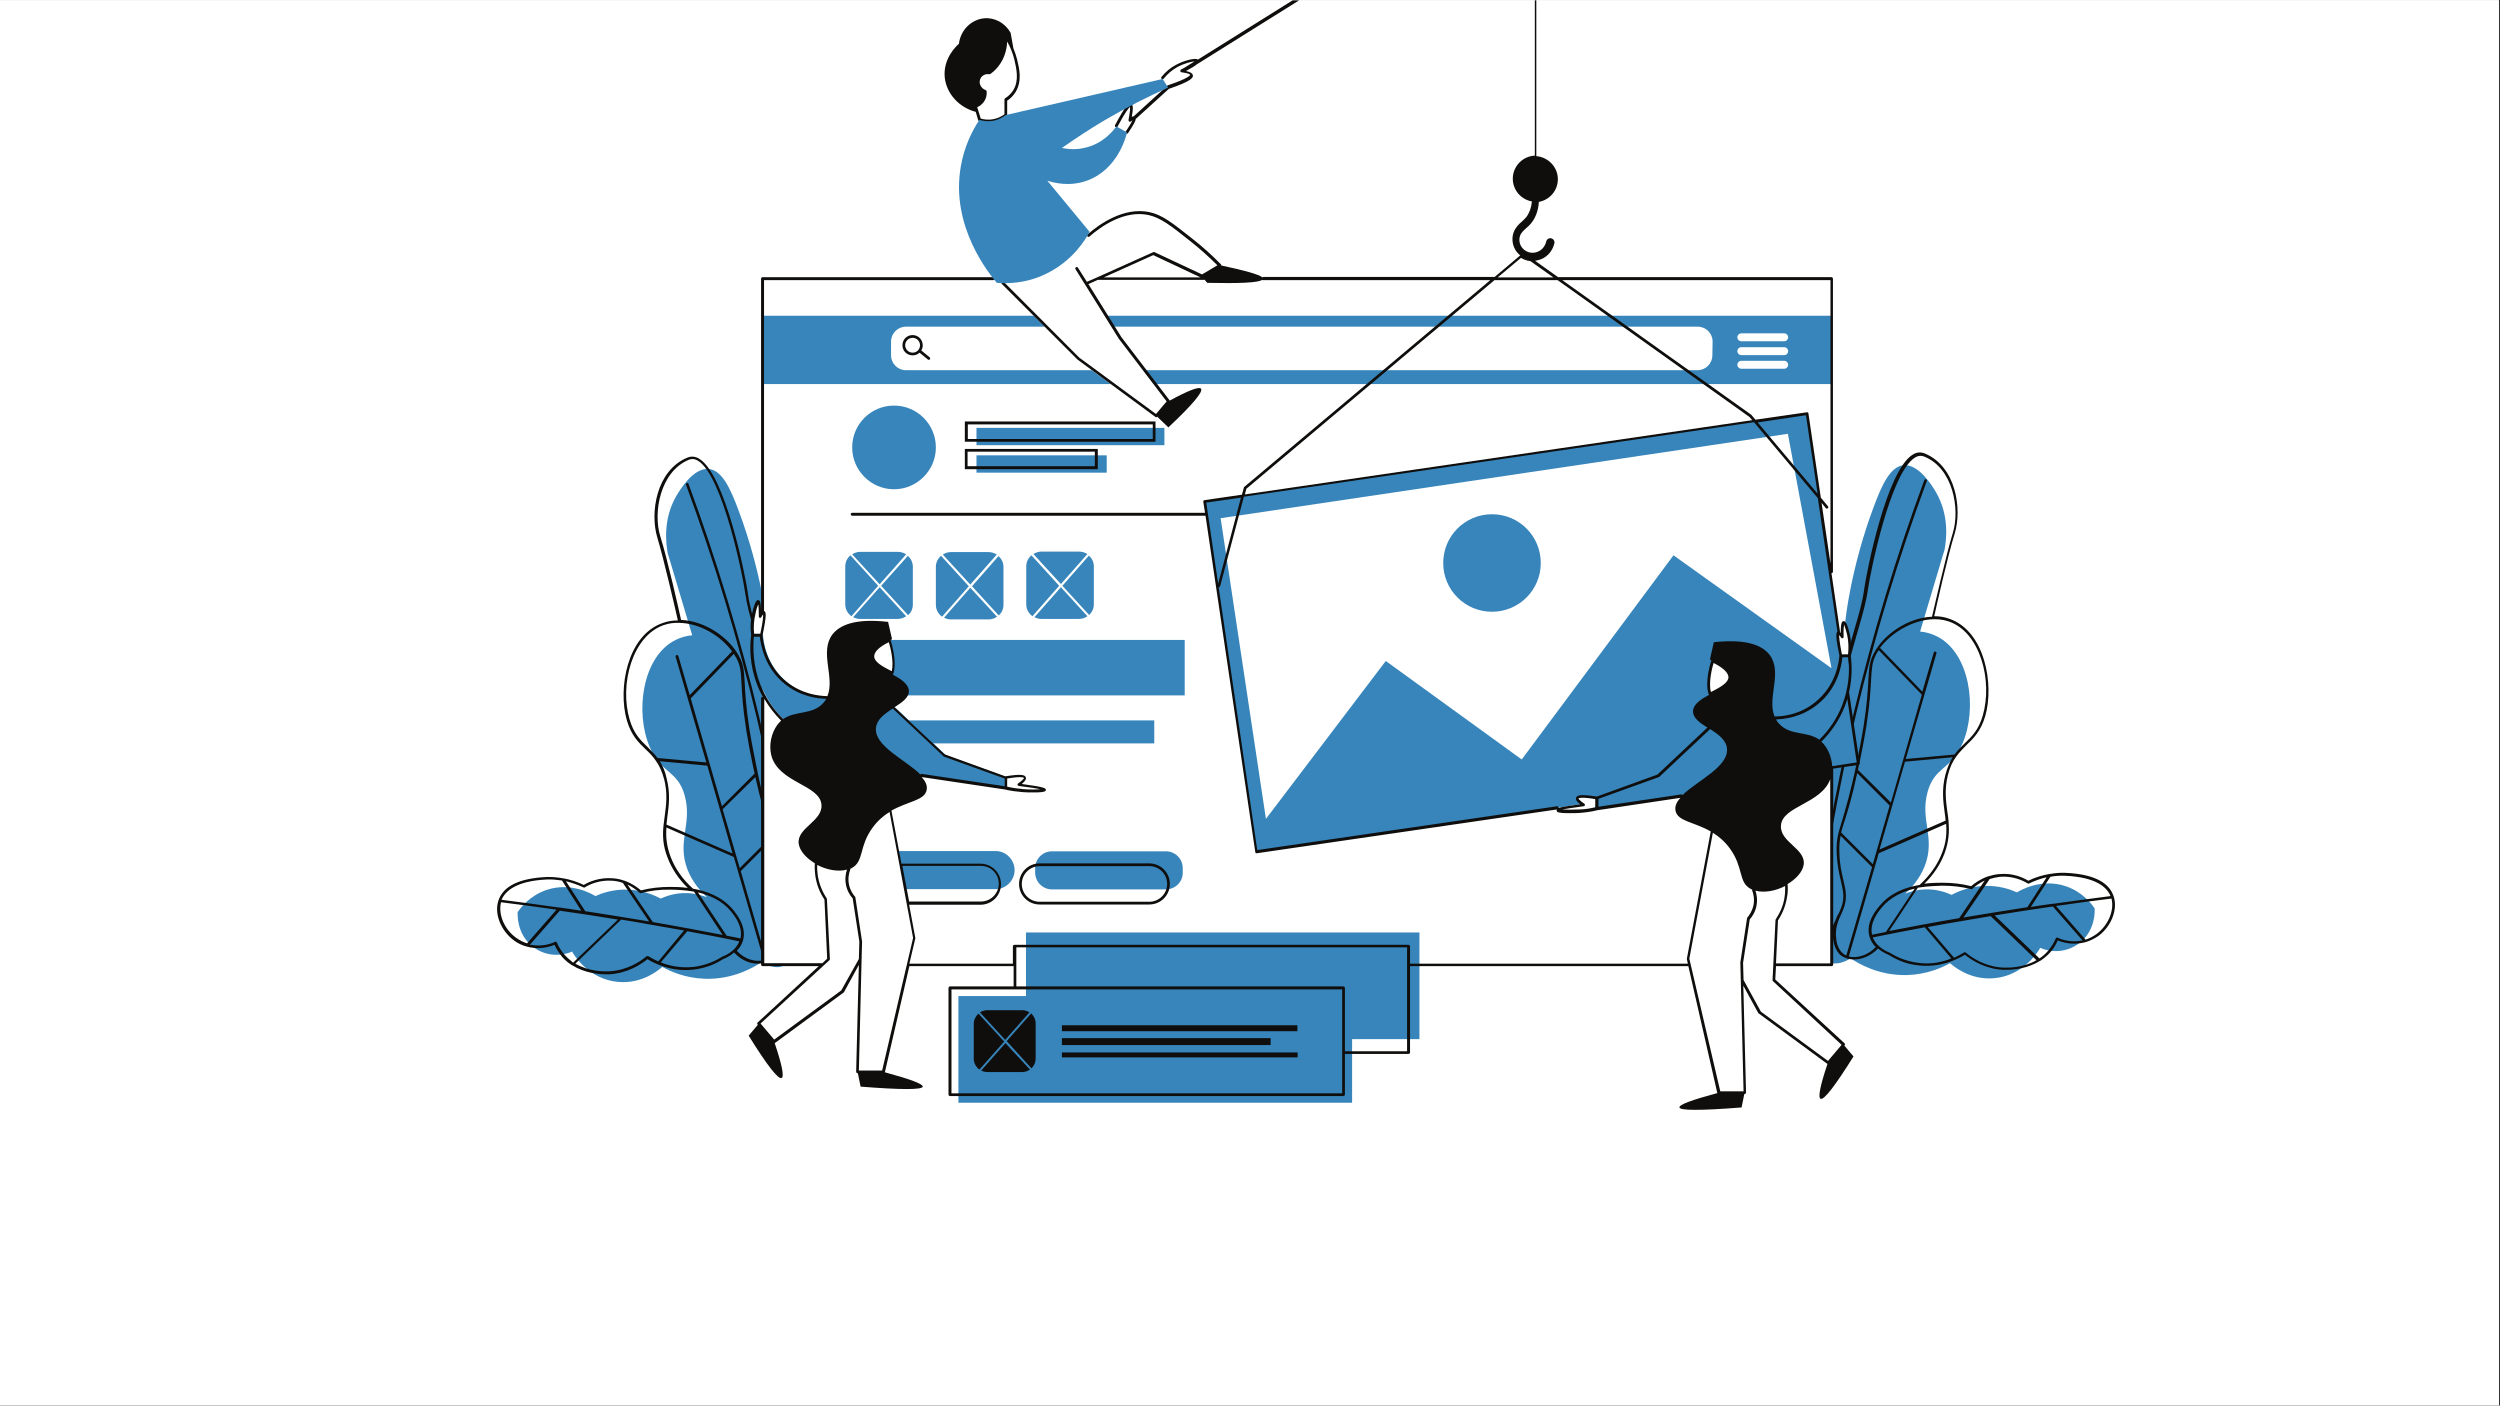 <svg xmlns="http://www.w3.org/2000/svg" xmlns:xlink="http://www.w3.org/1999/xlink" width="1366" zoomAndPan="magnify" viewBox="0 0 1024.5 576" height="768" preserveAspectRatio="xMidYMid meet" version="1.0"><rect x="0" y="0" width="1024.5" height="576" fill="#333333" stroke="none"/><defs><clipPath id="b6f6f7cb29"><path d="M 0 0.141 L 1024 0.141 L 1024 575.859 L 0 575.859 Z M 0 0.141 " clip-rule="nonzero"/></clipPath><clipPath id="fe8f4ea3f0"><path d="M 203.707 185.176 L 866.707 185.176 L 866.707 400 L 203.707 400 Z M 203.707 185.176 " clip-rule="nonzero"/></clipPath><clipPath id="2fe954550e"><path d="M 306.191 0.141 L 762.801 0.141 L 762.801 454.816 L 306.191 454.816 Z M 306.191 0.141 " clip-rule="nonzero"/></clipPath></defs><g clip-path="url(#b6f6f7cb29)"><path fill="#ffffff" d="M 0 0.141 L 1024.5 0.141 L 1024.5 583.641 L 0 583.641 Z M 0 0.141 " fill-opacity="1" fill-rule="nonzero"/><path fill="#ffffff" d="M 0 0.141 L 1024.5 0.141 L 1024.5 576.141 L 0 576.141 Z M 0 0.141 " fill-opacity="1" fill-rule="nonzero"/><path fill="#ffffff" d="M 0 0.141 L 1024.5 0.141 L 1024.5 576.141 L 0 576.141 Z M 0 0.141 " fill-opacity="1" fill-rule="nonzero"/></g><path fill="#3785bb" d="M 736.125 391.969 C 737.141 397.242 742.215 387.102 748.809 370.367 C 748.301 374.223 746.984 374.82 746.477 380.004 C 746.172 383.238 745.258 391.859 749.52 394.199 C 752.562 395.914 756.824 393.691 758.449 392.77 C 761.492 394.797 770.016 399.969 781.785 399.574 C 789.801 399.27 795.891 396.531 799.137 394.707 C 800.355 395.812 807.152 401.695 816.996 400.883 C 829.375 399.969 835.668 389.32 836.074 388.418 C 841.348 390.742 847.539 390.031 852.105 386.484 C 859.004 381.207 858.395 372.793 858.395 372.285 C 857.18 370.461 853.422 365.488 846.523 363.156 C 836.477 359.812 827.852 364.883 826.535 365.691 C 824.098 364.586 819.227 362.762 812.938 363.066 C 806.746 363.359 802.082 365.488 799.746 366.707 C 797.719 365.805 793.859 364.281 788.891 364.477 C 785.438 364.586 782.598 365.488 780.773 366.199 C 783.207 363.969 786.656 360.227 788.789 354.84 C 793.254 343.18 786.758 336.191 789.902 324.621 C 792.746 314.082 799.441 315.695 804.211 304.754 C 810.504 290.25 807.254 267.434 793.656 260.73 C 791.426 259.625 789.094 259.004 786.859 258.812 L 796.906 225.145 C 797.617 221.18 798.934 211.148 793.254 201.516 C 792.035 199.484 786.453 190.043 780.062 190.664 C 774.785 191.168 771.336 198.27 767.887 207.598 C 758.246 233.348 756.215 254.555 756.215 254.555 C 752.969 288.414 745.969 286.082 739.777 325.238 C 737.344 340.754 730.645 363.969 736.125 391.969 Z M 334.41 393.488 C 333.395 398.766 328.32 388.621 321.727 371.891 C 322.23 375.742 323.551 376.34 324.059 381.523 C 324.363 384.758 325.277 393.379 321.016 395.723 C 317.969 397.434 313.707 395.215 312.086 394.293 C 309.043 396.32 300.516 401.492 288.742 401.098 C 280.727 400.793 274.641 398.055 271.395 396.227 C 270.176 397.332 263.375 403.215 253.531 402.406 C 241.156 401.492 234.863 390.844 234.457 389.941 C 229.18 392.262 222.992 391.555 218.426 388.004 C 211.527 382.73 212.133 374.312 212.133 373.805 C 213.355 371.98 217.105 367.012 224.008 364.68 C 234.051 361.332 242.676 366.402 243.996 367.215 C 246.43 366.109 251.301 364.281 257.59 364.586 C 263.781 364.883 268.449 367.012 270.781 368.227 C 272.812 367.324 276.668 365.805 281.641 365.996 C 285.09 366.109 287.934 367.012 289.758 367.723 C 287.324 365.488 283.875 361.746 281.742 356.363 C 277.277 344.699 283.77 337.711 280.625 326.141 C 277.785 315.605 271.086 317.219 266.32 306.273 C 260.031 291.773 263.273 268.953 276.871 262.25 C 279.102 261.145 281.438 260.527 283.668 260.332 L 273.625 226.664 C 272.914 222.699 271.594 212.668 277.277 203.035 C 278.496 201.008 284.078 191.566 290.469 192.184 C 295.746 192.691 299.195 199.789 302.645 209.121 C 312.289 234.867 314.316 256.074 314.316 256.074 C 317.562 289.938 324.566 287.605 330.754 326.762 C 333.293 342.277 339.988 365.602 334.41 393.488 " fill-opacity="1" fill-rule="nonzero"/><g clip-path="url(#fe8f4ea3f0)"><path fill="#0f0e0c" d="M 859.207 382.73 C 857.785 383.746 856.266 384.566 854.641 385.074 L 842.566 371.27 C 850.176 370.164 857.785 369.152 865.297 368.227 C 866.512 373.098 863.977 379.18 859.207 382.73 Z M 843.176 384.25 C 843.074 384.148 842.871 384.148 842.77 384.25 C 842.668 384.363 842.465 384.453 842.465 384.566 C 841.652 386.484 840.535 388.207 839.219 389.727 C 838.203 390.953 836.984 391.969 835.77 392.77 L 817.402 375.125 C 825.316 373.805 833.23 372.699 841.246 371.473 L 853.422 385.379 C 850.074 386.086 846.422 385.773 843.176 384.25 Z M 820.852 396.531 C 813.445 396.117 808.066 392.477 805.531 390.336 C 805.43 390.234 805.328 390.234 805.125 390.234 C 805.023 390.234 804.922 390.234 804.82 390.336 C 803.805 390.953 802.484 391.758 800.762 392.477 L 790.004 379.891 C 795.18 378.988 800.457 377.973 805.633 377.152 C 808.98 376.543 812.43 376.035 815.777 375.438 L 834.551 393.488 C 829.172 396.625 822.984 396.625 820.852 396.531 Z M 786.25 394.594 C 782.09 394.09 778.234 392.77 774.48 390.449 C 773.16 389.941 769 388.113 767.48 384.148 C 774.582 382.73 781.684 381.32 788.789 380.004 L 799.645 392.77 C 796.195 394.199 791.527 395.305 786.25 394.594 Z M 757.637 391.969 L 769.914 349.668 L 797.516 337.602 C 797.82 341.262 797.617 345.105 795.789 349.668 C 793.961 354.445 790.816 358.797 786.656 362.648 C 781.074 363.574 774.684 365.805 770.219 371.27 C 768.594 373.207 764.434 378.277 766.16 383.945 C 766.668 385.672 767.582 386.988 768.695 388.113 C 765.246 391.664 760.883 392.77 757.637 391.969 Z M 756.621 391.555 C 756.215 391.352 755.707 391.156 755.406 390.844 C 752.969 389.02 752.562 385.578 752.461 384.453 C 751.953 380.305 753.375 377.051 754.594 374.516 C 754.797 374.008 755 373.5 755.203 373.098 C 757.23 368.34 756.418 364.883 755.406 360.621 C 754.695 357.578 753.883 354.234 753.781 349.375 C 753.68 346.535 753.883 344.508 754.289 342.48 L 767.176 355.348 Z M 752.156 377.152 L 746.984 388.418 C 745.969 389.637 744.242 391.047 743.227 391.047 C 747.082 357.996 752.969 324.824 760.68 292.371 C 768.391 260.223 778.133 228.188 789.598 197.145 C 789.699 196.84 789.598 196.535 789.297 196.441 C 788.992 196.332 788.688 196.441 788.586 196.746 C 777.117 227.77 767.379 259.918 759.668 292.168 C 751.953 324.223 746.172 357.074 742.316 389.941 C 742.215 389.434 742.113 388.621 742.215 387.406 C 744.039 340.543 745.055 317.016 750.027 298.457 C 751.043 294.613 751.75 292.168 752.664 289.238 C 753.781 285.371 755.102 281.125 757.434 272.391 C 758.957 266.723 760.273 262.25 761.289 258.699 C 763.422 251.297 764.738 246.836 765.551 241.156 C 766.262 235.68 774.582 193.402 784.934 187.406 C 786.148 186.699 787.367 186.605 788.586 187.113 C 800.355 191.879 803.297 208.613 800.254 218.441 C 797.516 227.375 792.543 249.371 791.73 252.727 C 781.988 253.125 771.945 259.918 767.887 267.738 C 766.059 271.176 765.957 273.609 765.652 278.59 C 765.449 282.645 765.145 288.312 763.727 297.441 C 762.812 303.121 762 307.074 760.984 312.145 C 758.348 324.926 756.215 331.719 754.898 336.281 C 753.273 341.465 752.461 344 752.664 349.578 C 752.867 354.445 753.68 358.086 754.391 361.039 C 755.406 365.297 756.113 368.43 754.188 372.793 C 753.984 373.207 753.781 373.715 753.578 374.223 C 753.07 374.93 752.562 376.035 752.156 377.152 Z M 798.527 254.645 C 811.516 259.004 816.691 278.984 812.531 293.293 C 810.805 299.176 808.066 301.801 805.125 304.641 C 803.703 306.062 802.285 307.379 800.965 309.207 L 780.977 311.039 L 793.559 267.738 C 793.66 267.434 793.457 267.117 793.152 267.016 C 792.848 266.926 792.543 267.117 792.441 267.434 L 787.773 283.457 L 770.422 265.496 C 776.41 257.484 788.789 251.398 798.527 254.645 Z M 761.391 315.492 C 761.594 314.48 761.797 313.375 762.102 312.246 C 763.117 307.176 763.93 303.23 764.84 297.543 C 766.262 288.312 766.566 282.645 766.77 278.59 C 767.074 273.82 767.176 271.379 768.797 268.242 C 769.102 267.625 769.508 267.016 769.914 266.418 L 787.57 284.672 L 779.859 311.547 L 774.887 328.879 Z M 774.379 330.105 L 767.48 354.141 L 754.492 341.152 C 754.797 339.742 755.305 338.312 755.91 336.484 C 757.129 332.531 758.957 326.852 761.086 316.812 Z M 797.211 317.52 C 795.688 323.516 796.297 328.281 796.906 332.844 C 797.109 334.051 797.211 335.176 797.312 336.281 L 770.219 348.148 L 780.672 312.145 L 800.152 310.332 C 799.035 312.246 798.023 314.59 797.211 317.52 Z M 772.855 381.918 C 770.93 382.336 769.102 382.629 767.176 383.043 C 766.059 378.168 769.711 373.602 771.133 371.891 C 774.785 367.52 779.859 365.297 784.629 364.172 Z M 795.891 362.953 C 799.848 362.953 803.906 363.359 807.762 364.375 C 807.965 364.375 808.168 364.375 808.27 364.281 C 809.285 363.27 811.008 361.941 813.344 360.824 L 802.891 376.25 C 798.223 377.051 793.457 377.863 788.688 378.785 L 788.586 378.785 C 783.715 379.688 778.945 380.602 774.176 381.523 L 785.945 363.777 C 790.207 363.066 793.859 363.066 795.891 362.953 Z M 815.371 360.227 C 816.691 359.812 818.012 359.516 819.633 359.305 C 824.91 358.898 828.969 360.824 831 362.051 C 831.203 362.145 831.406 362.145 831.508 362.051 C 833.84 360.926 836.277 360.023 838.711 359.516 L 830.797 371.777 C 822.375 373.098 813.953 374.426 805.531 375.832 C 805.227 375.945 804.922 375.945 804.617 376.035 Z M 840.234 359.305 C 842.363 358.898 844.395 358.797 846.523 358.898 C 859.105 359.516 863.469 363.664 864.891 367.215 C 857.078 368.227 849.262 369.242 841.449 370.367 L 841.145 370.367 C 838.203 370.762 835.262 371.18 832.215 371.688 Z M 866.105 367.121 C 864.078 361.332 857.484 358.199 846.523 357.691 C 844.293 357.578 842.059 357.781 839.828 358.199 L 839.625 358.199 C 836.781 358.707 833.84 359.609 831.203 360.926 C 829.07 359.609 824.809 357.691 819.43 358.199 C 817.707 358.289 816.184 358.707 814.867 359.102 L 814.766 359.102 C 811.516 360.227 809.184 361.941 807.762 363.156 C 803.906 362.145 799.848 361.746 795.891 361.746 C 794.266 361.746 791.629 361.746 788.586 362.145 C 792.34 358.504 795.078 354.336 796.805 349.883 C 798.73 344.812 798.832 340.543 798.527 336.586 C 798.426 335.27 798.223 333.949 798.023 332.641 C 797.414 328.168 796.805 323.516 798.223 317.723 C 799.035 314.387 800.254 311.941 801.676 310.027 C 802.992 308.191 804.414 306.871 805.836 305.352 C 808.777 302.512 811.719 299.684 813.547 293.484 C 817.301 280.504 813.445 258.5 798.73 253.539 C 796.805 252.82 794.672 252.523 792.645 252.523 C 793.559 248.355 798.324 227.262 801.066 218.551 C 804.109 208.5 801.574 191.059 788.688 185.793 C 787.164 185.176 785.539 185.289 784.02 186.191 C 773.059 192.477 764.84 234.98 764.031 240.863 C 763.32 246.441 762 250.891 759.871 258.195 C 758.855 261.742 757.535 266.309 756.012 271.887 C 753.68 280.504 752.359 284.867 751.246 288.73 C 750.434 291.66 749.621 294.195 748.605 297.949 C 743.531 316.508 742.621 340.137 740.793 387.102 C 740.691 388.926 740.793 391.047 742.113 391.758 L 742.215 391.758 C 742.52 391.855 742.723 391.969 743.023 391.969 C 744.953 391.969 747.285 389.434 747.793 388.926 L 747.895 388.816 L 751.043 381.918 C 751.043 382.73 751.043 383.551 751.145 384.453 C 751.344 385.672 751.75 389.523 754.594 391.664 C 755.203 392.059 755.809 392.363 756.621 392.68 C 756.621 392.68 756.723 392.77 756.824 392.77 L 756.926 392.77 C 757.84 393.074 758.754 393.188 759.867 393.188 C 763.016 393.188 766.668 391.758 769.609 388.715 C 771.438 390.234 773.363 391.047 774.074 391.352 C 777.828 393.691 781.887 395.215 786.25 395.609 C 794.875 396.625 801.676 393.379 805.227 391.25 C 807.965 393.488 813.445 397.039 820.852 397.434 L 822.172 397.434 C 825.215 397.434 830.898 396.93 835.973 393.785 C 836.074 393.785 836.176 393.691 836.176 393.691 C 837.594 392.77 838.914 391.664 840.133 390.336 C 841.449 388.926 842.465 387.191 843.277 385.379 C 846.93 386.898 850.988 387.102 854.641 386.086 C 856.469 385.578 858.293 384.656 859.918 383.551 C 865.297 379.586 868.035 372.488 866.105 367.121 Z M 328.422 391.461 C 324.566 358.707 318.781 325.836 311.07 293.688 C 303.355 261.438 293.613 229.402 282.148 198.27 C 282.047 197.965 281.742 197.852 281.438 197.965 C 281.133 198.055 281.031 198.359 281.133 198.664 C 292.598 229.707 302.34 261.742 310.055 293.891 C 317.77 326.254 323.652 359.516 327.508 392.566 C 326.492 392.566 324.77 391.156 323.754 389.941 L 318.578 378.672 C 318.172 377.465 317.668 376.453 317.262 375.531 C 317.059 375.023 316.855 374.617 316.652 374.109 C 314.723 369.656 315.535 366.617 316.449 362.348 C 317.16 359.406 317.969 355.855 318.172 350.895 C 318.375 345.32 317.566 342.785 315.941 337.602 C 314.52 333.148 312.391 326.344 309.852 313.465 C 308.84 308.395 308.027 304.449 307.113 298.758 C 305.691 289.633 305.387 283.965 305.184 279.906 C 304.879 274.926 304.773 272.504 302.949 269.047 C 298.789 261.145 288.844 254.441 279.102 254.047 C 278.395 250.699 273.422 228.691 270.582 219.77 C 267.535 209.93 270.582 193.289 282.25 188.422 C 283.465 187.914 284.684 188.016 285.906 188.727 C 296.254 194.719 304.574 237.008 305.285 242.477 C 306.098 248.164 307.316 252.617 309.547 260.02 C 310.562 263.57 311.883 268.031 313.406 273.711 C 315.738 282.441 317.059 286.703 318.172 290.555 C 318.984 293.484 319.797 295.922 320.812 299.773 C 325.785 318.23 326.797 341.77 328.625 388.715 C 328.625 390.031 328.523 390.844 328.422 391.461 Z M 318.172 386.086 C 318.07 387.191 317.566 390.652 315.23 392.477 C 314.824 392.77 314.418 392.984 314.012 393.188 L 303.559 356.98 L 316.449 344.09 C 316.855 346.121 317.059 348.148 316.957 350.988 C 316.754 355.754 316.043 359.211 315.332 362.254 C 314.316 366.617 313.508 369.953 315.535 374.727 C 315.738 375.125 315.941 375.633 316.145 376.137 C 317.262 378.672 318.781 381.918 318.172 386.086 Z M 301.934 389.637 C 303.051 388.512 303.961 387.191 304.469 385.469 C 306.098 379.801 301.934 374.73 300.41 372.793 C 295.949 367.418 289.555 365.184 283.973 364.172 C 279.711 360.316 276.668 355.969 274.84 351.191 C 273.117 346.625 272.812 342.785 273.117 339.121 L 300.715 351.191 L 313 393.488 C 309.648 394.293 305.285 393.277 301.934 389.637 Z M 295.949 392.059 C 292.395 394.293 288.441 395.723 284.277 396.227 C 279.004 396.828 274.332 395.812 270.781 394.395 L 281.641 381.613 C 288.742 382.934 295.949 384.25 302.949 385.773 C 301.527 389.637 297.367 391.555 295.949 392.059 Z M 265.707 391.855 C 265.508 391.758 265.203 391.758 265 391.855 C 262.465 393.996 257.086 397.637 249.676 398.055 C 247.547 398.145 241.258 398.145 235.777 394.898 L 254.547 376.848 C 258 377.355 261.348 377.973 264.695 378.57 C 269.871 379.496 275.148 380.398 280.324 381.32 L 269.77 393.996 C 268.148 393.277 266.723 392.477 265.707 391.855 Z M 231.414 391.352 C 230.098 389.828 228.977 388.113 228.164 386.18 C 228.066 386.086 227.965 385.883 227.859 385.883 L 227.656 385.883 C 227.559 385.883 227.457 385.883 227.457 385.977 C 224.211 387.496 220.555 387.801 217.207 387.102 L 229.383 373.207 C 237.297 374.312 245.316 375.531 253.227 376.848 L 234.863 394.504 C 233.648 393.488 232.426 392.477 231.414 391.352 Z M 215.988 386.594 C 214.367 386.086 212.848 385.266 211.422 384.25 C 206.551 380.703 204.117 374.617 205.336 369.75 C 212.945 370.672 220.457 371.688 228.066 372.793 Z M 224.008 360.418 C 226.039 360.316 228.164 360.531 230.297 360.824 L 238.215 373.207 C 235.27 372.793 232.328 372.285 229.285 371.891 L 228.977 371.891 C 221.164 370.762 213.355 369.75 205.539 368.734 C 207.059 365.184 211.422 361.039 224.008 360.418 Z M 239.125 363.664 C 239.328 363.777 239.531 363.777 239.633 363.664 C 241.559 362.449 245.617 360.531 250.996 360.926 C 252.52 361.039 253.941 361.332 255.258 361.84 L 266.016 377.66 C 265.707 377.559 265.406 377.559 265.102 377.465 C 256.781 376.035 248.258 374.73 239.836 373.41 L 231.918 361.129 C 234.355 361.746 236.789 362.559 239.125 363.664 Z M 286.004 365.691 C 290.773 366.816 295.844 369.039 299.5 373.41 C 300.918 375.125 304.574 379.688 303.457 384.566 C 301.527 384.148 299.699 383.855 297.773 383.441 Z M 262.156 365.895 C 262.262 365.996 262.465 366.109 262.664 365.996 C 266.523 364.984 270.582 364.477 274.535 364.586 C 276.668 364.586 280.324 364.68 284.383 365.387 L 296.148 383.137 C 291.383 382.223 286.512 381.32 281.742 380.398 L 281.641 380.398 C 276.871 379.496 272.207 378.672 267.535 377.863 L 257.086 362.449 C 259.418 363.574 261.145 364.984 262.156 365.895 Z M 270.379 311.941 L 289.859 313.77 L 300.207 349.77 L 273.117 337.914 C 273.219 336.789 273.422 335.574 273.523 334.457 C 274.133 329.895 274.742 325.129 273.219 319.152 C 272.609 316.113 271.594 313.879 270.379 311.941 Z M 309.547 318.445 C 311.781 328.371 313.508 334.164 314.723 338.109 C 315.332 339.945 315.738 341.465 316.145 342.781 L 303.152 355.754 L 296.148 331.629 Z M 295.844 330.402 L 283.062 286.195 L 300.715 267.941 C 301.125 268.539 301.426 269.148 301.832 269.766 C 303.457 272.898 303.66 275.344 303.863 280.109 C 304.066 284.258 304.371 289.836 305.793 299.062 C 306.707 304.754 307.52 308.809 308.535 313.77 C 308.738 314.895 309.043 316 309.246 317.016 Z M 265.406 306.164 C 262.465 303.324 259.723 300.695 258 294.816 C 253.84 280.617 259.016 260.637 272 256.164 C 274.031 255.457 276.16 255.152 278.293 255.262 L 278.594 255.262 C 286.816 255.457 295.34 260.527 300.008 266.926 L 282.652 284.867 L 277.988 268.844 C 277.887 268.539 277.582 268.336 277.281 268.445 C 276.973 268.539 276.773 268.844 276.871 269.148 L 289.457 312.449 L 269.465 310.625 C 268.246 309.012 266.828 307.582 265.406 306.164 Z M 321.828 299.684 C 320.812 295.828 320 293.293 319.188 290.445 C 318.07 286.59 316.754 282.332 314.418 273.609 C 312.898 267.941 311.578 263.469 310.562 259.918 C 308.434 252.617 307.113 248.164 306.402 242.586 C 305.59 236.805 297.367 194.305 286.41 187.914 C 284.891 187 283.266 186.898 281.742 187.508 C 268.855 192.781 266.32 210.227 269.363 220.277 C 272 228.988 276.871 250.082 277.785 254.25 C 275.758 254.25 273.625 254.555 271.699 255.262 C 256.984 260.223 253.129 282.23 256.883 295.211 C 258.711 301.406 261.648 304.246 264.598 307.074 C 266.117 308.504 267.535 309.914 268.754 311.742 C 270.176 313.668 271.289 316.113 272.207 319.457 C 273.625 325.238 273.016 329.895 272.406 334.367 C 272.207 335.684 272.102 336.992 271.902 338.312 C 271.492 342.277 271.594 346.535 273.625 351.605 C 275.348 356.059 278.09 360.227 281.844 363.867 C 278.801 363.461 276.266 363.461 274.535 363.461 C 270.582 363.461 266.523 363.867 262.664 364.883 C 261.246 363.664 258.91 361.941 255.664 360.824 L 255.562 360.824 C 254.145 360.316 252.723 360.023 250.996 359.91 C 245.617 359.516 241.355 361.332 239.227 362.648 C 236.484 361.332 233.648 360.418 230.703 359.91 L 230.605 359.91 C 228.367 359.516 226.137 359.305 223.906 359.406 C 212.945 359.91 206.352 363.066 204.32 368.848 C 202.395 374.223 205.133 381.32 210.609 385.379 C 212.234 386.594 213.961 387.406 215.891 387.914 C 219.539 388.926 223.598 388.715 227.254 387.191 C 228.066 389.02 229.18 390.652 230.398 392.172 C 231.617 393.582 232.934 394.594 234.355 395.52 C 234.457 395.609 234.457 395.609 234.559 395.609 C 239.633 398.762 245.316 399.27 248.359 399.27 L 249.676 399.27 C 257.086 398.855 262.566 395.305 265.305 393.074 C 266.418 393.785 267.844 394.504 269.566 395.215 C 273.32 396.734 278.391 398.055 284.277 397.332 C 288.539 396.828 292.703 395.406 296.254 393.074 C 297.066 392.77 298.992 391.969 300.82 390.336 C 303.762 393.488 307.316 394.898 310.461 394.898 C 311.578 394.898 312.594 394.707 313.508 394.395 C 314.316 394.09 315.027 393.785 315.637 393.277 C 318.375 391.25 318.883 387.406 319.086 386.086 C 319.188 385.164 319.188 384.363 319.188 383.551 L 322.332 390.449 L 322.434 390.539 C 322.941 391.156 325.277 393.582 327.203 393.582 C 327.508 393.582 327.812 393.488 328.016 393.379 L 328.117 393.379 C 329.438 392.68 329.539 390.539 329.438 388.715 C 327.812 341.859 326.898 318.332 321.828 299.684 " fill-opacity="1" fill-rule="nonzero"/></g><path fill="#ffffff" d="M 362.008 114.188 L 312.594 114.188 L 312.594 395.305 L 337.148 395.305 L 310.969 419.441 L 317.262 426.844 L 345.266 406.258 C 347.297 402.617 349.324 398.957 351.254 395.305 L 352.367 395.305 L 351.254 439.219 L 361.906 439.219 L 372.055 395.305 L 692.188 395.305 L 704.367 447.746 L 715.02 447.746 L 713.801 401.602 C 716.238 405.953 718.672 410.426 721.008 414.785 L 749.012 435.363 L 755.305 427.973 L 726.891 401.695 C 726.992 399.574 727.094 397.547 727.195 395.406 L 750.637 395.406 L 750.637 114.188 L 362.008 114.188 " fill-opacity="1" fill-rule="nonzero"/><path fill="#3785bb" d="M 420.453 408.195 L 420.453 382.121 L 581.688 382.121 L 581.688 425.832 L 581.789 425.832 L 554.09 425.832 L 554.09 451.895 L 420.148 451.895 M 420.25 451.895 L 392.754 451.895 L 392.754 408.195 L 420.453 408.195 " fill-opacity="1" fill-rule="nonzero"/><path fill="#3785bb" d="M 346.484 295.211 L 473.016 295.211 L 473.016 304.641 L 346.484 304.641 Z M 453.535 193.703 L 400.16 193.703 L 400.16 186.605 L 453.535 186.605 Z M 477.176 182.438 L 400.16 182.438 L 400.16 175.34 L 477.176 175.34 Z M 415.785 356.566 C 415.785 360.824 412.234 364.375 407.973 364.375 L 370.938 364.375 C 370.938 362.953 370.836 361.543 370.531 360.113 C 370.023 358.289 369.516 356.566 369.008 354.84 C 368.605 352.926 368.402 350.988 368.402 348.961 L 368.402 348.758 L 408.074 348.758 C 412.234 348.758 415.785 352.305 415.785 356.566 Z M 477.785 364.477 L 431.109 364.477 C 427.254 364.477 424.207 361.332 424.207 357.578 L 424.207 355.754 C 424.207 351.91 427.355 348.867 431.109 348.867 L 477.785 348.867 C 481.641 348.867 484.684 352 484.684 355.754 L 484.684 357.578 C 484.785 361.332 481.641 364.477 477.785 364.477 Z M 346.484 262.25 L 485.496 262.25 L 485.496 284.977 L 346.484 284.977 Z M 623.598 311.234 L 567.891 270.871 L 518.777 335.574 L 500.211 212.355 L 732.676 177.773 L 750.535 273.82 L 685.797 227.566 Z M 740.488 169.457 L 493.715 205.57 L 514.719 349.07 L 761.492 312.957 L 740.488 169.457 " fill-opacity="1" fill-rule="nonzero"/><path fill="#3785bb" d="M 731.152 139.844 L 713.598 139.844 C 712.688 139.844 711.977 139.145 711.977 138.223 C 711.977 137.309 712.688 136.609 713.598 136.609 L 731.152 136.609 C 732.066 136.609 732.777 137.309 732.777 138.223 C 732.777 139.145 732.066 139.844 731.152 139.844 Z M 731.152 145.535 L 713.598 145.535 C 712.688 145.535 711.977 144.812 711.977 143.902 C 711.977 143 712.688 142.277 713.598 142.277 L 731.152 142.277 C 732.066 142.277 732.777 143 732.777 143.902 C 732.777 144.812 732.066 145.535 731.152 145.535 Z M 731.152 151.109 L 713.598 151.109 C 712.688 151.109 711.977 150.391 711.977 149.477 C 711.977 148.574 712.688 147.855 713.598 147.855 L 731.152 147.855 C 732.066 147.855 732.777 148.574 732.777 149.477 C 732.777 150.391 732.066 151.109 731.152 151.109 Z M 701.727 145.625 C 701.727 148.973 698.988 151.711 695.641 151.711 L 371.242 151.711 C 367.895 151.711 365.152 148.973 365.152 145.625 L 365.152 139.957 C 365.152 136.609 367.895 133.871 371.242 133.871 L 695.742 133.871 C 699.09 133.871 701.828 136.609 701.828 139.957 Z M 312.594 129.398 L 312.594 157.398 L 750.637 157.398 L 750.637 129.398 L 312.594 129.398 " fill-opacity="1" fill-rule="nonzero"/><path fill="#3785bb" d="M 378.141 317.633 L 412.844 322.793 L 412.844 318.535 L 387.68 309.52 L 366.98 290.047 L 339.684 285.777 C 337.25 285.777 329.742 285.371 322.738 279.797 C 313.707 272.504 312.797 262.047 312.695 260.332 L 309.348 260.332 C 308.84 264.074 308.332 271.887 311.781 280.707 C 314.52 287.809 318.68 292.473 321.32 295.008 Z M 688.332 326.141 L 653.629 331.324 L 653.629 327.062 L 678.797 318.027 L 699.496 298.559 L 726.789 294.309 C 729.227 294.309 736.734 293.891 743.734 288.312 C 752.766 281.012 753.68 270.566 753.781 268.844 L 757.332 268.844 C 757.84 272.594 758.348 280.414 754.898 289.238 C 752.156 296.336 747.996 300.992 745.359 303.527 L 688.332 326.141 " fill-opacity="1" fill-rule="nonzero"/><path fill="#ffffff" d="M 412.133 322.5 C 413.859 322.895 416.395 323.402 419.441 323.605 C 423.5 323.91 428.168 323.719 428.27 323.211 C 428.27 322.895 426.441 322.289 417.512 321.184 C 419.441 319.855 420.352 318.84 420.148 318.332 C 419.844 317.52 417.207 317.52 412.133 318.332 Z M 312.086 260.02 C 313.305 254.047 313.707 250.891 313 250.699 C 312.695 250.59 312.188 251.094 311.477 252.312 C 311.477 247.453 311.172 246.328 310.766 246.227 C 310.156 246.137 309.246 249.18 308.84 251.207 C 308.027 254.848 308.23 257.891 308.535 260.02 Z M 357.746 268.953 C 357.746 271.887 361.805 273.82 365.762 275.941 C 367.488 271.074 364.645 262.453 364.645 262.453 C 361.297 263.883 357.746 266.215 357.746 268.953 Z M 654.34 326.762 C 649.367 325.938 646.629 325.938 646.324 326.762 C 646.121 327.359 647.035 328.281 648.965 329.598 C 640.137 330.703 638.207 331.324 638.207 331.629 C 638.207 332.137 642.977 332.336 647.035 332.023 C 650.078 331.832 652.617 331.324 654.34 330.906 Z M 757.941 268.539 C 758.246 266.418 758.348 263.375 757.637 259.715 C 757.23 257.688 756.316 254.645 755.707 254.758 C 755.406 254.758 755 255.863 755 260.84 C 754.289 259.625 753.781 259.117 753.477 259.207 C 752.867 259.41 753.172 262.555 754.391 268.539 Z M 461.754 54.262 C 464.086 50.805 465.102 48.883 464.695 48.578 C 464.492 48.375 463.883 48.68 462.969 49.395 C 463.781 45.535 463.781 43.508 463.273 43.305 C 462.461 43 460.535 45.84 457.492 51.727 Z M 478.699 35.898 C 485.293 33.77 488.438 32.047 488.336 30.934 C 488.234 30.219 486.918 29.816 484.277 29.512 C 489.656 26.668 490.672 25.656 490.57 25.25 C 490.266 24.641 485.902 25.355 482.25 27.383 C 479.508 28.902 477.582 30.828 476.465 32.246 Z M 472.609 104.461 L 492.293 113.68 C 494.73 112.27 497.062 110.84 499.5 109.32 C 496.859 106.691 492.902 102.941 487.73 98.773 C 479.609 92.383 475.551 89.137 470.379 88.023 C 459.621 85.789 449.477 93.598 445.617 96.945 L 410.816 116.52 L 441.762 147.562 L 473.727 170.977 L 478.699 165.004 L 458.91 139.031 L 441.152 110.637 L 445.012 116.832 C 454.039 112.777 463.578 108.516 472.609 104.461 Z M 701.828 270.871 C 701.828 270.871 698.988 279.602 700.711 284.359 C 704.668 282.23 708.727 280.301 708.727 277.371 C 708.727 274.723 705.176 272.391 701.828 270.871 Z M 409.496 25.754 C 408.176 27.781 406.656 29.102 405.539 30.012 C 403.609 29.707 401.785 30.723 401.176 32.344 C 400.465 34.27 401.48 36.707 403.711 37.52 C 403.711 38.027 403.914 39.953 402.496 41.676 C 401.48 42.891 400.262 43.398 399.754 43.605 C 400.262 45.426 400.871 47.254 401.379 49.078 C 402.395 49.387 404.625 49.988 407.465 49.387 C 409.699 48.875 411.324 47.863 412.133 47.152 L 412.133 40.863 C 413.148 40.254 414.57 39.141 415.684 37.312 C 418.324 33.055 417.105 28.086 416.191 24.434 C 415.684 22.203 414.57 18.855 412.031 15.105 C 412.234 16.73 412.336 21.293 409.496 25.754 Z M 713.801 395.406 L 714.715 395.406 L 713.902 401.695 Z M 713.801 395.406 " fill-opacity="1" fill-rule="nonzero"/><g clip-path="url(#2fe954550e)"><path fill="#0f0e0c" d="M 472.406 173.93 L 396.609 173.93 L 396.609 179.902 L 472.406 179.902 Z M 473.523 181.027 L 395.391 181.027 L 395.391 172.703 L 473.523 172.703 Z M 760.883 312.449 L 757.027 286.387 C 756.723 287.402 756.418 288.414 756.012 289.43 C 753.883 294.816 750.535 299.887 746.375 303.941 C 746.98 304.449 747.488 305.047 747.996 305.766 C 749.621 308 750.637 310.93 750.84 313.973 Z M 750.027 319.348 C 746.273 329.488 730.34 330.309 729.836 338.312 C 729.328 345.105 739.98 347.742 739.168 354.234 C 738.762 357.273 736.023 360.227 732.473 362.348 C 732.473 362.449 732.574 362.449 732.574 362.559 C 732.676 364.172 732.676 365.805 732.371 367.324 C 731.863 370.762 730.645 374.109 728.617 377.152 L 727.805 394.797 L 750.027 394.797 Z M 726.586 402.109 C 726.484 402 726.383 401.805 726.383 401.695 L 727.602 377.051 C 727.602 376.961 727.602 376.848 727.703 376.758 C 729.633 373.805 730.949 370.672 731.355 367.324 C 731.559 365.895 731.559 364.477 731.559 363.066 C 727.703 365.094 723.035 365.996 719.383 364.984 C 719.891 366.504 720.297 368.645 719.789 371.27 C 719.281 373.805 718.062 375.633 717.051 376.758 L 714.309 394.594 L 714.512 401.602 L 721.613 414.574 L 749.113 434.766 L 754.695 428.172 Z M 704.973 447.238 L 714.512 447.238 L 713.191 394.395 L 715.934 376.34 C 715.934 376.25 716.035 376.137 716.035 376.035 C 716.949 375.023 718.062 373.297 718.57 370.965 C 719.078 368.43 718.57 366.312 718.062 364.984 C 717.961 364.883 718.062 364.68 718.062 364.586 C 717.859 364.477 717.656 364.375 717.453 364.281 C 712.281 361.543 714.613 355.551 708.93 347.742 C 706.801 344.812 704.367 342.785 701.93 341.262 L 692.289 392.871 Z M 654.949 330.613 L 689.043 325.543 C 689.246 325.543 689.449 325.543 689.551 325.746 C 695.641 319.855 708.527 314.176 707.715 306.668 C 707.309 303.121 704.062 300.898 700.812 298.758 C 700.812 298.758 700.812 298.871 700.711 298.871 L 680.012 318.332 C 679.91 318.445 679.91 318.445 679.809 318.445 L 655.051 327.359 L 655.051 330.613 Z M 653.73 330.816 L 653.73 327.461 C 647.645 326.445 646.934 327.156 646.832 327.156 C 646.832 327.156 646.934 327.773 649.27 329.387 C 649.469 329.488 649.57 329.801 649.469 329.996 C 649.367 330.199 649.27 330.402 648.965 330.402 C 644.195 331.008 641.555 331.516 640.137 331.719 C 641.758 331.832 644.297 331.832 646.934 331.719 C 649.27 331.719 651.602 331.324 653.73 330.816 Z M 702.234 271.684 C 701.625 273.609 700.105 279.695 701.117 283.547 L 701.422 283.457 C 704.973 281.629 708.324 279.797 708.324 277.461 C 708.223 275.637 706.09 273.609 702.234 271.684 Z M 515.227 348.359 L 638.105 330.402 C 638.41 330.402 638.715 330.613 638.715 330.906 L 638.715 331.121 C 639.832 330.703 642.266 330.309 647.543 329.598 C 646.121 328.473 645.613 327.664 645.918 326.852 C 646.223 325.938 647.543 325.328 654.34 326.445 L 679.199 317.43 L 699.699 298.16 C 696.449 296.133 693.609 294.105 693.812 291.266 C 694.016 288.527 697.059 286.5 700.406 284.766 C 700.309 284.672 700.207 284.672 700.207 284.469 C 698.48 279.492 701.117 271.074 701.32 270.566 C 701.117 270.477 700.914 270.363 700.711 270.273 C 701.219 267.941 701.828 265.496 702.336 263.172 C 716.441 261.652 722.426 264.785 725.168 268.336 C 730.645 275.547 724.051 285.992 727.195 293.598 L 727.398 293.598 C 730.949 293.598 737.75 292.785 743.938 287.715 C 752.258 281.012 753.578 271.582 753.781 268.641 C 752.156 260.934 752.359 259.32 752.969 258.812 L 744.953 204.141 L 718.773 173.008 L 509.746 203.543 L 500.008 240.242 C 499.906 240.559 499.703 240.648 499.5 240.648 L 499.398 240.648 Z M 499.195 239.23 L 508.531 203.938 L 494.324 205.965 Z M 510.152 202.621 L 718.062 172.195 L 716.949 170.887 L 638.309 114.805 L 612.434 114.805 L 510.762 200.297 Z M 613.754 113.68 L 636.582 113.68 L 627.148 106.996 C 625.727 106.883 624.508 106.379 623.293 105.68 Z M 740.082 170.168 L 720.297 173.117 L 744.852 202.324 Z M 640.238 114.805 L 717.656 169.965 L 717.758 170.074 L 719.383 171.992 L 740.488 168.949 C 740.59 168.949 740.793 168.949 740.895 169.062 C 740.996 169.152 741.098 169.254 741.098 169.457 L 746.172 203.938 L 749.113 207.488 C 749.316 207.691 749.316 208.105 749.012 208.297 C 748.809 208.5 748.402 208.5 748.199 208.195 L 746.477 206.078 L 750.129 230.926 L 750.129 114.805 Z M 753.68 260.223 C 753.68 260.934 753.781 262.961 754.797 268.133 L 757.332 268.133 C 757.637 265.406 757.535 262.668 756.926 260.02 C 756.52 258.305 756.012 256.785 755.707 255.965 C 755.605 256.582 755.406 257.992 755.504 261.035 C 755.504 261.348 755.305 261.539 755.102 261.539 C 754.898 261.652 754.594 261.539 754.492 261.238 C 754.188 260.84 753.883 260.426 753.68 260.223 Z M 745.562 303.121 C 749.621 299.176 752.867 294.309 754.898 289.035 C 755.605 287.098 756.215 285.273 756.621 283.457 L 756.621 283.344 C 757.941 277.879 757.84 272.898 757.434 269.348 L 755 269.348 C 754.695 272.809 753.07 282.137 744.75 288.73 C 738.461 293.801 731.559 294.703 727.805 294.816 C 728.109 295.414 728.516 296.02 729.023 296.527 C 733.59 301.598 740.387 299.469 745.562 303.121 C 745.461 303.121 745.562 303.121 745.562 303.121 Z M 576.617 388.207 L 416.496 388.207 L 416.496 404.23 L 550.539 404.23 C 550.844 404.23 551.148 404.535 551.148 404.848 L 551.148 430.801 L 576.617 430.801 Z M 550.031 405.445 L 389.914 405.445 L 389.914 448.039 L 550.031 448.039 Z M 374.184 384.363 L 364.547 332.734 C 362.109 334.254 359.676 336.281 357.543 339.234 C 351.859 347.043 354.195 352.926 349.02 355.754 C 348.816 355.855 348.613 355.969 348.41 356.059 C 348.41 356.168 348.512 356.363 348.41 356.473 C 347.902 357.781 347.398 359.91 347.902 362.449 C 348.41 364.883 349.527 366.504 350.441 367.52 C 350.543 367.629 350.543 367.723 350.543 367.832 L 353.281 385.883 L 353.078 393.277 L 353.078 393.379 L 351.961 438.711 L 361.5 438.711 Z M 351.961 392.984 L 352.164 385.883 L 349.426 368.137 C 348.41 367.012 347.195 365.188 346.688 362.648 C 346.18 360.113 346.586 357.883 347.094 356.363 C 343.438 357.375 338.773 356.473 334.914 354.445 C 334.816 355.855 334.914 357.273 335.117 358.707 C 335.625 362.051 336.844 365.188 338.773 368.137 C 338.875 368.227 338.875 368.34 338.875 368.43 L 340.09 393.074 C 340.09 393.277 339.988 393.379 339.887 393.488 L 311.68 419.441 L 317.262 426.035 L 344.758 405.863 Z M 336.945 394.797 L 338.977 392.871 L 337.859 368.645 C 335.828 365.602 334.613 362.348 334.105 358.797 C 333.902 357.273 333.801 355.664 333.902 354.031 C 333.902 353.938 333.902 353.828 334.004 353.828 C 330.453 351.699 327.711 348.758 327.305 345.715 C 326.492 339.234 337.148 336.586 336.641 329.801 C 336.031 321.488 318.883 320.867 316.043 309.406 C 315.027 305.148 316.145 300.391 318.477 297.148 C 318.984 296.426 319.594 295.828 320.102 295.32 C 317.465 292.676 315.129 289.633 313.203 286.387 L 313.203 394.707 L 336.945 394.707 Z M 311.578 280.504 C 313.609 285.777 316.855 290.645 320.914 294.613 L 320.914 294.703 C 326.09 291.062 332.887 293.09 337.352 288.109 C 337.859 287.605 338.266 287.004 338.57 286.387 C 334.816 286.285 327.914 285.371 321.625 280.301 C 313.406 273.711 311.781 264.391 311.375 260.934 L 308.941 260.934 C 308.535 265.598 308.535 272.695 311.578 280.504 Z M 309.043 259.715 L 311.578 259.715 C 312.695 254.441 312.797 252.523 312.695 251.805 C 312.492 252.02 312.289 252.312 311.984 252.922 C 311.883 253.125 311.578 253.234 311.375 253.234 C 311.172 253.125 310.969 252.922 310.969 252.727 C 310.969 249.777 310.867 248.355 310.766 247.656 C 310.359 248.469 309.852 249.988 309.547 251.715 C 308.941 254.25 308.738 256.977 309.043 259.715 Z M 312.086 250.496 L 312.086 250.789 L 312.188 250.699 C 312.086 250.699 312.086 250.59 312.086 250.496 Z M 364.242 263.172 C 360.285 265.09 358.254 267.117 358.254 268.953 C 358.254 271.285 361.602 273.102 365.152 274.926 L 365.457 275.039 C 366.371 271.176 364.848 265.09 364.242 263.172 Z M 365.863 290.344 C 362.617 292.473 359.371 294.703 358.965 298.254 C 358.152 305.656 371.039 311.344 377.129 317.316 C 377.23 317.219 377.43 317.125 377.633 317.125 L 411.727 322.195 L 411.727 319.043 L 386.969 310.117 C 386.867 310.117 386.867 310.027 386.766 310.027 L 366.066 290.555 C 365.863 290.445 365.863 290.344 365.863 290.344 Z M 412.742 319.043 L 412.742 322.391 C 414.977 322.895 417.207 323.211 419.543 323.402 C 422.18 323.605 424.715 323.605 426.34 323.402 C 424.918 323.098 422.383 322.703 417.512 322.086 C 417.309 322.086 417.105 321.883 417.004 321.688 C 416.902 321.488 417.004 321.184 417.207 321.07 C 419.543 319.457 419.645 318.84 419.645 318.84 C 419.543 318.648 418.832 318.027 412.742 319.043 Z M 369.82 354.953 L 372.562 369.445 L 401.988 369.445 C 405.945 369.445 409.293 366.199 409.293 362.145 C 409.293 358.086 406.047 354.84 401.988 354.84 L 369.82 354.84 Z M 492.699 113.68 Z M 452.316 113.68 L 491.992 113.68 L 472.609 104.551 Z M 628.465 -39.254 C 628.465 -45.742 623.191 -51.016 616.695 -51.016 C 614.363 -51.016 612.027 -50.305 610.102 -48.984 C 606.852 -46.754 604.926 -43.207 604.926 -39.254 C 604.926 -32.762 610.203 -27.488 616.695 -27.488 C 623.191 -27.488 628.465 -32.762 628.465 -39.254 Z M 762.102 312.867 C 762.102 313.16 761.898 313.465 761.594 313.465 L 751.246 314.984 L 751.246 395.305 C 751.246 395.609 750.941 395.914 750.637 395.914 L 727.805 395.914 L 727.5 401.391 L 755.91 427.555 C 756.113 427.758 756.113 428.172 755.91 428.367 L 755.809 428.477 L 759.566 432.93 C 751.953 445.098 747.488 450.879 746.07 450.281 C 744.953 449.773 745.867 445 748.91 435.973 C 748.809 435.973 748.809 435.973 748.707 435.871 L 720.703 415.293 C 720.602 415.293 720.602 415.184 720.5 415.082 L 714.41 403.926 L 715.527 447.746 C 715.527 447.949 715.426 448.039 715.324 448.141 C 715.223 448.254 715.02 448.344 714.918 448.344 L 714.816 448.344 L 713.699 453.832 C 696.957 455.141 688.434 455.141 688.23 453.832 C 688.027 452.707 693.203 450.789 703.758 447.949 L 691.883 395.914 L 577.832 395.914 L 577.832 431.309 C 577.832 431.613 577.527 431.914 577.223 431.914 L 551.148 431.914 L 551.148 448.547 C 551.148 448.852 550.844 449.156 550.539 449.156 L 389.305 449.156 C 389 449.156 388.695 448.852 388.695 448.547 L 388.695 404.848 C 388.695 404.535 389 404.23 389.305 404.23 L 415.383 404.23 L 415.383 395.914 L 372.664 395.914 L 362.617 439.422 C 373.07 442.262 378.242 444.195 378.141 445.301 C 377.938 446.621 369.414 446.621 352.672 445.301 L 351.559 439.836 L 351.457 439.836 C 351.254 439.836 351.152 439.727 351.051 439.633 C 350.949 439.523 350.848 439.328 350.848 439.219 L 351.961 395.406 L 345.875 406.562 C 345.875 406.676 345.773 406.676 345.672 406.766 L 317.668 427.352 C 317.668 427.352 317.566 427.352 317.465 427.465 C 320.508 436.48 321.422 441.246 320.305 441.754 C 318.984 442.461 314.418 436.684 306.809 424.422 L 310.562 419.949 L 310.461 419.859 C 310.258 419.645 310.258 419.238 310.461 419.047 L 335.523 395.914 L 312.492 395.914 C 312.188 395.914 311.883 395.609 311.883 395.305 L 311.883 286.195 C 311.883 285.879 312.188 285.574 312.492 285.574 L 312.594 285.574 C 311.781 284.055 310.969 282.441 310.359 280.809 C 307.113 272.594 307.215 265.09 307.824 260.223 C 307.418 257.18 307.52 254.25 308.23 251.297 C 309.445 245.719 310.461 245.82 310.766 245.934 C 311.375 246.023 311.781 246.441 311.883 250.285 L 311.883 114.188 C 311.883 113.883 312.188 113.59 312.492 113.59 L 407.062 113.59 C 407.363 113.59 407.668 113.883 407.668 114.188 C 407.668 114.492 407.363 114.805 407.062 114.805 L 313.102 114.805 L 313.102 250.387 C 313.91 250.699 314.316 251.602 312.492 260.332 C 312.695 263.172 314.012 272.695 322.332 279.398 C 328.523 284.359 335.32 285.18 338.875 285.27 L 339.078 285.27 C 342.223 277.664 335.727 267.23 341.105 260.02 C 343.844 256.469 349.832 253.234 363.938 254.848 C 364.445 257.18 365.051 259.625 365.559 261.945 C 365.355 262.047 365.152 262.16 364.949 262.25 C 365.152 262.758 367.793 271.176 366.066 276.145 C 366.066 276.246 365.965 276.355 365.863 276.449 C 369.109 278.172 372.156 280.199 372.461 282.949 C 372.664 285.777 369.82 287.715 366.574 289.836 L 387.07 309.105 L 411.93 318.141 C 418.832 317.016 420.047 317.633 420.352 318.535 C 420.656 319.246 420.148 320.055 418.73 321.273 C 428.672 322.59 428.57 323.098 428.57 323.719 C 428.57 324.316 427.965 324.621 425.121 324.73 L 422.992 324.73 C 421.672 324.73 420.352 324.73 419.137 324.621 C 416.699 324.418 414.164 324.113 411.727 323.516 L 377.734 318.445 C 379.258 320.168 380.07 321.883 379.766 323.605 C 379.055 328.078 372.156 328.281 365.254 332.227 C 365.254 332.336 365.355 332.336 365.355 332.43 L 369.414 353.938 L 401.785 353.938 C 406.453 353.938 410.207 357.691 410.207 362.348 C 410.207 367.012 406.453 370.762 401.785 370.762 L 372.562 370.762 L 375.098 384.363 L 375.098 384.566 L 372.664 394.898 L 415.078 394.898 L 415.078 387.801 C 415.078 387.496 415.383 387.191 415.684 387.191 L 577.223 387.191 C 577.527 387.191 577.832 387.496 577.832 387.801 L 577.832 394.898 L 691.684 394.898 L 691.277 393.074 L 691.277 392.871 L 701.016 340.957 C 701.016 340.848 701.016 340.848 701.117 340.754 C 694.219 336.789 687.32 336.586 686.609 332.137 C 686.305 330.309 687.117 328.586 688.637 326.953 L 654.645 332.023 C 652.211 332.641 649.773 332.938 647.238 333.148 C 646.223 333.238 644.703 333.238 643.281 333.238 C 640.945 333.238 638.613 333.148 638.105 332.641 C 638.004 332.531 637.902 332.336 637.902 332.137 C 637.902 332.023 637.902 331.832 638.004 331.719 L 515.023 349.668 L 514.922 349.668 C 514.82 349.668 514.719 349.668 514.617 349.578 C 514.516 349.465 514.414 349.375 514.414 349.164 L 494.02 211.34 L 349.223 211.34 C 348.918 211.34 348.613 211.035 348.613 210.73 C 348.613 210.438 348.918 210.133 349.223 210.133 L 493.816 210.133 L 493.105 205.57 C 493.105 205.258 493.309 204.953 493.613 204.953 L 508.938 202.723 L 509.746 199.789 C 509.746 199.68 509.848 199.578 509.949 199.484 L 610.711 114.805 L 517.359 114.805 C 517.258 114.805 517.156 114.805 517.156 114.695 C 515.836 115.82 508.328 116.215 494.73 115.91 L 493.613 114.602 C 493.512 114.695 493.41 114.695 493.309 114.695 L 449.879 114.695 L 446.023 116.418 L 459.52 138.129 L 479.309 164.082 L 479.309 164.184 C 487.121 159.934 491.484 158.301 492.191 159.316 C 493.105 160.531 488.641 165.906 478.801 175.145 L 474.234 170.773 C 474.133 170.887 473.93 170.977 473.828 170.977 C 473.727 170.977 473.625 170.977 473.523 170.887 L 441.559 147.348 L 410.512 116.328 C 410.309 116.125 410.309 115.707 410.512 115.504 C 410.715 115.312 411.121 115.312 411.324 115.504 L 442.27 146.547 L 473.727 169.66 L 478.09 164.496 L 458.504 138.828 L 440.75 110.332 C 440.547 110.039 440.648 109.734 440.953 109.531 C 441.254 109.32 441.559 109.422 441.762 109.734 L 445.414 115.504 C 445.414 115.504 445.516 115.402 445.617 115.402 L 449.574 113.68 L 472.609 103.336 C 472.812 103.234 472.914 103.234 473.117 103.336 L 492.598 112.461 L 498.891 108.719 C 495.34 105.172 491.586 101.812 487.73 98.773 C 479.711 92.383 475.652 89.25 470.684 88.125 C 460.738 85.992 451.199 92.797 446.43 96.945 C 446.227 97.148 445.82 97.148 445.617 96.855 C 445.414 96.641 445.414 96.234 445.719 96.043 C 450.691 91.672 460.637 84.777 470.984 86.918 C 476.262 88.023 480.32 91.277 488.539 97.758 C 492.699 101.004 496.656 104.551 500.312 108.305 C 500.414 108.406 500.516 108.609 500.516 108.812 C 510.254 110.84 515.836 112.461 517.359 113.68 C 517.461 113.59 517.562 113.477 517.762 113.477 L 612.535 113.477 L 622.988 104.664 C 622.48 104.246 621.973 103.742 621.566 103.234 C 619.84 101.004 619.336 97.961 620.246 95.332 C 620.957 93.305 622.379 91.875 623.699 90.77 C 624.305 90.152 624.914 89.645 625.422 89.035 C 626.742 87.312 627.555 85.082 627.758 82.656 L 627.758 82.547 C 623.293 81.734 619.941 77.879 619.941 73.227 C 619.941 68.156 624 63.988 628.973 63.785 L 628.973 -33.973 C 626.945 -29.512 622.48 -26.367 617.203 -26.367 C 610.102 -26.367 604.316 -32.152 604.316 -39.25 C 604.316 -41.785 605.027 -44.113 606.348 -46.141 L 490.469 26.367 C 489.758 26.977 488.438 27.789 486.004 29.105 C 487.828 29.512 488.641 30.016 488.844 30.828 C 489.047 31.945 487.93 33.363 479.004 36.406 L 465.406 48.777 C 465.406 49.484 464.695 50.914 462.262 54.555 C 462.16 54.77 461.957 54.77 461.754 54.77 C 461.652 54.77 461.551 54.77 461.449 54.656 C 461.145 54.465 461.145 54.148 461.348 53.844 C 463.07 51.309 463.781 49.992 464.086 49.281 C 463.883 49.395 463.68 49.586 463.375 49.789 C 463.172 49.902 462.969 49.992 462.766 49.789 C 462.562 49.699 462.461 49.395 462.461 49.188 C 463.172 45.43 463.172 44.215 463.07 43.812 C 462.664 44.117 461.348 45.535 458 51.816 C 457.898 52.121 457.492 52.234 457.188 52.02 C 456.883 51.93 456.781 51.512 456.984 51.219 C 461.551 42.594 462.664 42.188 463.477 42.492 C 464.188 42.797 464.594 43.812 463.781 47.867 C 464.086 47.766 464.289 47.664 464.594 47.664 L 478.293 35.191 C 478.293 35.191 478.395 35.191 478.395 35.09 C 478.395 35.09 478.496 35.09 478.496 34.988 C 487.629 31.945 487.73 30.727 487.73 30.625 C 487.73 30.625 487.527 30.016 484.176 29.613 C 483.973 29.613 483.77 29.41 483.668 29.105 C 483.668 28.902 483.77 28.598 483.973 28.496 C 484.48 28.191 484.988 27.988 485.496 27.684 L 489.555 25.148 C 488.234 25.25 485.293 25.961 482.453 27.48 C 480.32 28.699 478.496 30.219 476.871 32.246 C 476.668 32.453 476.262 32.551 476.059 32.352 C 475.855 32.148 475.754 31.742 475.957 31.539 C 477.684 29.41 479.609 27.789 481.945 26.57 C 485.293 24.746 489.352 23.832 490.57 24.238 C 490.672 24.34 490.773 24.34 490.875 24.441 L 607.258 -48.375 C 607.359 -48.477 607.562 -48.477 607.766 -48.477 C 608.273 -48.984 608.883 -49.488 609.492 -49.898 C 611.621 -51.316 614.16 -52.129 616.695 -52.129 C 622.48 -52.129 627.453 -48.273 628.973 -43 C 629.277 -43 629.582 -42.695 629.582 -42.391 L 629.582 63.98 C 634.453 64.398 638.41 68.453 638.41 73.414 C 638.41 78.09 635.062 81.934 630.598 82.742 L 630.598 83.047 C 630.395 86.203 629.277 89.246 627.555 91.363 C 626.945 92.176 626.133 92.887 625.422 93.504 C 624.305 94.52 623.293 95.422 622.887 96.738 C 622.379 98.262 622.684 100.098 623.695 101.414 C 625.016 103.137 627.148 103.949 629.277 103.441 C 631.512 102.934 633.133 101.199 633.641 98.969 C 633.844 98.066 634.758 97.449 635.672 97.652 C 636.582 97.863 637.191 98.766 636.988 99.68 C 636.18 103.23 633.539 105.977 629.988 106.688 C 629.684 106.777 629.379 106.777 629.074 106.879 L 638.512 113.582 L 750.535 113.582 C 750.84 113.582 751.141 113.879 751.141 114.184 L 751.141 234.266 C 751.141 234.559 750.941 234.863 750.535 234.863 L 754.086 259.203 C 754.188 259.316 754.188 259.316 754.289 259.406 C 754.391 255.055 754.797 254.641 755.504 254.551 C 756.418 254.438 757.23 256.273 758.043 259.914 C 758.652 262.863 758.754 265.797 758.449 268.84 C 758.957 272.59 759.059 277.762 757.738 283.656 Z M 377.027 141.477 C 377.027 139.844 375.707 138.434 373.98 138.434 C 372.359 138.434 370.938 139.742 370.938 141.477 C 370.938 143.09 372.258 144.52 373.98 144.52 C 375.707 144.52 377.027 143.199 377.027 141.477 Z M 378.141 141.477 C 378.141 142.277 377.938 143 377.531 143.598 L 380.984 146.438 C 381.188 146.641 381.289 147.055 381.086 147.258 C 380.984 147.348 380.781 147.449 380.68 147.449 C 380.578 147.449 380.375 147.449 380.273 147.348 L 376.824 144.52 C 376.113 145.23 375.098 145.625 373.98 145.625 C 371.648 145.625 369.82 143.801 369.82 141.477 C 369.82 139.145 371.648 137.309 373.98 137.309 C 376.316 137.309 378.141 139.234 378.141 141.477 Z M 396.508 191.059 L 448.664 191.059 L 448.664 185.086 L 396.508 185.086 Z M 395.391 183.961 L 449.879 183.961 L 449.879 192.273 L 395.391 192.273 Z M 415.684 24.434 C 415.078 21.898 414.062 19.363 412.742 17.031 C 412.641 19.469 412.031 22.816 410.004 25.957 C 408.887 27.68 407.566 29.102 405.844 30.316 C 405.742 30.422 405.539 30.422 405.438 30.422 C 403.812 30.117 402.191 31.027 401.684 32.449 C 401.379 33.258 401.379 34.172 401.785 34.984 C 402.191 35.895 403 36.605 403.914 36.91 C 404.117 37.012 404.32 37.215 404.32 37.418 C 404.422 38.23 404.422 40.156 403 41.98 C 402.191 42.996 401.277 43.605 400.465 43.906 L 401.887 48.574 C 403.203 48.977 405.133 49.277 407.363 48.773 C 408.887 48.469 410.309 47.762 411.625 46.848 L 411.625 40.766 C 411.625 40.562 411.727 40.355 411.93 40.258 C 413.352 39.344 414.469 38.23 415.281 36.91 C 417.715 32.855 416.496 27.984 415.684 24.434 Z M 387.172 31.941 C 386.258 23.828 392.348 18.453 392.957 17.945 C 393.668 12.266 398.031 8.008 403.305 7.5 C 407.668 7.094 411.93 9.426 414.164 13.48 C 414.57 15.613 414.875 17.641 415.281 19.773 C 415.887 21.293 416.395 22.711 416.801 24.336 C 417.715 28.086 418.934 33.156 416.191 37.723 C 415.281 39.141 414.164 40.355 412.742 41.27 L 412.742 47.254 C 412.742 47.457 412.641 47.559 412.539 47.66 C 411.121 48.773 409.395 49.582 407.668 49.988 C 406.758 50.199 405.844 50.293 405.031 50.293 C 403.508 50.293 402.191 49.988 401.277 49.695 C 401.074 49.582 400.973 49.48 400.871 49.277 L 399.855 45.836 C 392.957 44.008 387.984 38.43 387.172 31.941 Z M 470.984 354.945 L 426.035 354.945 C 422.078 354.945 418.73 358.191 418.73 362.246 C 418.73 366.305 421.977 369.539 426.035 369.539 L 470.984 369.539 C 474.945 369.539 478.293 366.305 478.293 362.246 C 478.293 358.191 475.047 354.945 470.984 354.945 Z M 426.035 353.82 L 470.984 353.82 C 475.652 353.82 479.406 357.57 479.406 362.246 C 479.406 366.902 475.652 370.664 470.984 370.664 L 426.035 370.664 C 421.367 370.664 417.613 366.902 417.613 362.246 C 417.613 357.57 421.367 353.82 426.035 353.82 Z M 531.664 431.301 L 435.168 431.301 L 435.168 433.328 L 531.766 433.328 L 531.766 431.301 Z M 520.707 425.426 L 435.168 425.426 L 435.168 428.258 L 520.707 428.258 Z M 531.664 420.145 L 435.168 420.145 L 435.168 422.586 L 531.664 422.586 Z M 412.031 427.457 L 402.09 438.703 C 402.898 439.117 403.711 439.32 404.625 439.32 L 418.934 439.32 C 420.148 439.32 421.164 438.906 422.078 438.309 Z M 400.973 415.379 C 399.855 416.391 399.043 417.914 399.043 419.547 L 399.043 433.836 C 399.043 435.66 399.957 437.293 401.379 438.309 L 411.523 426.836 Z M 422.688 437.801 C 423.805 436.785 424.41 435.355 424.41 433.742 L 424.41 419.434 C 424.41 417.82 423.703 416.301 422.586 415.285 L 412.539 426.645 Z M 401.582 414.871 C 402.496 414.363 403.508 413.969 404.523 413.969 L 418.832 413.969 C 419.945 413.969 420.961 414.273 421.875 414.871 L 411.93 426.137 L 401.582 414.871 " fill-opacity="1" fill-rule="nonzero"/></g><path fill="#3785bb" d="M 407.465 49.395 C 404.727 49.992 402.496 49.484 401.379 49.082 C 398.438 53.543 395.188 59.93 393.77 68.043 C 389.305 92.891 405.641 112.461 408.48 115.91 C 412.133 116.215 420.148 116.418 428.773 112.16 C 439.633 106.883 444.809 98.164 446.531 95.031 L 429.18 74.035 C 431.617 74.84 438.109 76.664 445.414 74.035 C 458.402 69.363 461.652 55.164 461.855 54.262 L 457.492 51.816 C 456.273 53.449 452.316 58.613 445.113 60.438 C 440.852 61.562 437.297 61.055 435.168 60.641 C 440.344 57 446.023 53.246 452.316 49.484 C 461.652 44.012 470.48 39.551 478.699 35.898 L 476.465 32.352 L 412.133 47.156 C 411.223 47.766 409.699 48.883 407.465 49.395 Z M 434.762 240.648 L 423.906 252.922 C 424.715 253.328 425.629 253.629 426.645 253.629 L 442.168 253.629 C 443.488 253.629 444.605 253.234 445.617 252.523 Z M 422.688 227.566 C 421.367 228.691 420.555 230.305 420.555 232.129 L 420.555 247.656 C 420.555 249.684 421.57 251.398 423.094 252.523 L 434.051 240.051 Z M 446.328 252.02 C 447.547 250.891 448.258 249.371 448.258 247.656 L 448.258 232.129 C 448.258 230.305 447.445 228.785 446.227 227.68 L 435.371 240.051 Z M 434.762 239.34 L 445.617 227.059 C 444.707 226.453 443.488 226.047 442.27 226.047 L 426.746 226.047 C 425.527 226.047 424.41 226.453 423.5 227.059 Z M 397.625 240.863 L 386.867 253.125 C 387.68 253.539 388.594 253.832 389.609 253.832 L 405.133 253.832 C 406.453 253.832 407.566 253.426 408.582 252.727 Z M 385.652 227.77 C 384.332 228.895 383.52 230.508 383.52 232.332 L 383.52 247.852 C 383.52 249.879 384.535 251.602 386.055 252.727 L 397.016 240.242 Z M 409.293 252.223 C 410.512 251.094 411.223 249.574 411.223 247.852 L 411.223 232.332 C 411.223 230.508 410.41 228.988 409.191 227.883 L 398.336 240.242 Z M 397.625 239.543 L 408.48 227.262 C 407.566 226.664 406.352 226.25 405.133 226.25 L 389.609 226.25 C 388.391 226.25 387.273 226.664 386.359 227.262 Z M 360.484 240.648 L 349.629 252.922 C 350.441 253.328 351.355 253.629 352.367 253.629 L 367.895 253.629 C 369.211 253.629 370.328 253.234 371.344 252.523 Z M 348.512 227.566 C 347.195 228.691 346.383 230.305 346.383 232.129 L 346.383 247.656 C 346.383 249.684 347.398 251.398 348.918 252.523 L 359.879 240.051 Z M 372.156 252.109 C 373.371 251.004 374.082 249.484 374.082 247.75 L 374.082 232.242 C 374.082 230.418 373.27 228.895 372.055 227.77 L 361.094 240.051 Z M 360.484 239.434 L 371.344 227.172 C 370.43 226.555 369.211 226.156 367.996 226.156 L 352.469 226.156 C 351.254 226.156 350.137 226.555 349.223 227.172 Z M 366.371 166.211 C 356.832 166.211 349.223 173.93 349.223 183.352 C 349.223 192.781 356.934 200.5 366.371 200.5 C 375.809 200.5 383.52 192.781 383.52 183.352 C 383.52 173.93 375.91 166.211 366.371 166.211 Z M 631.41 230.723 C 631.41 241.766 622.48 250.699 611.418 250.699 C 600.359 250.699 591.43 241.766 591.43 230.723 C 591.43 219.656 600.359 210.734 611.418 210.734 C 622.48 210.734 631.41 219.656 631.41 230.723 " fill-opacity="1" fill-rule="nonzero"/></svg>
